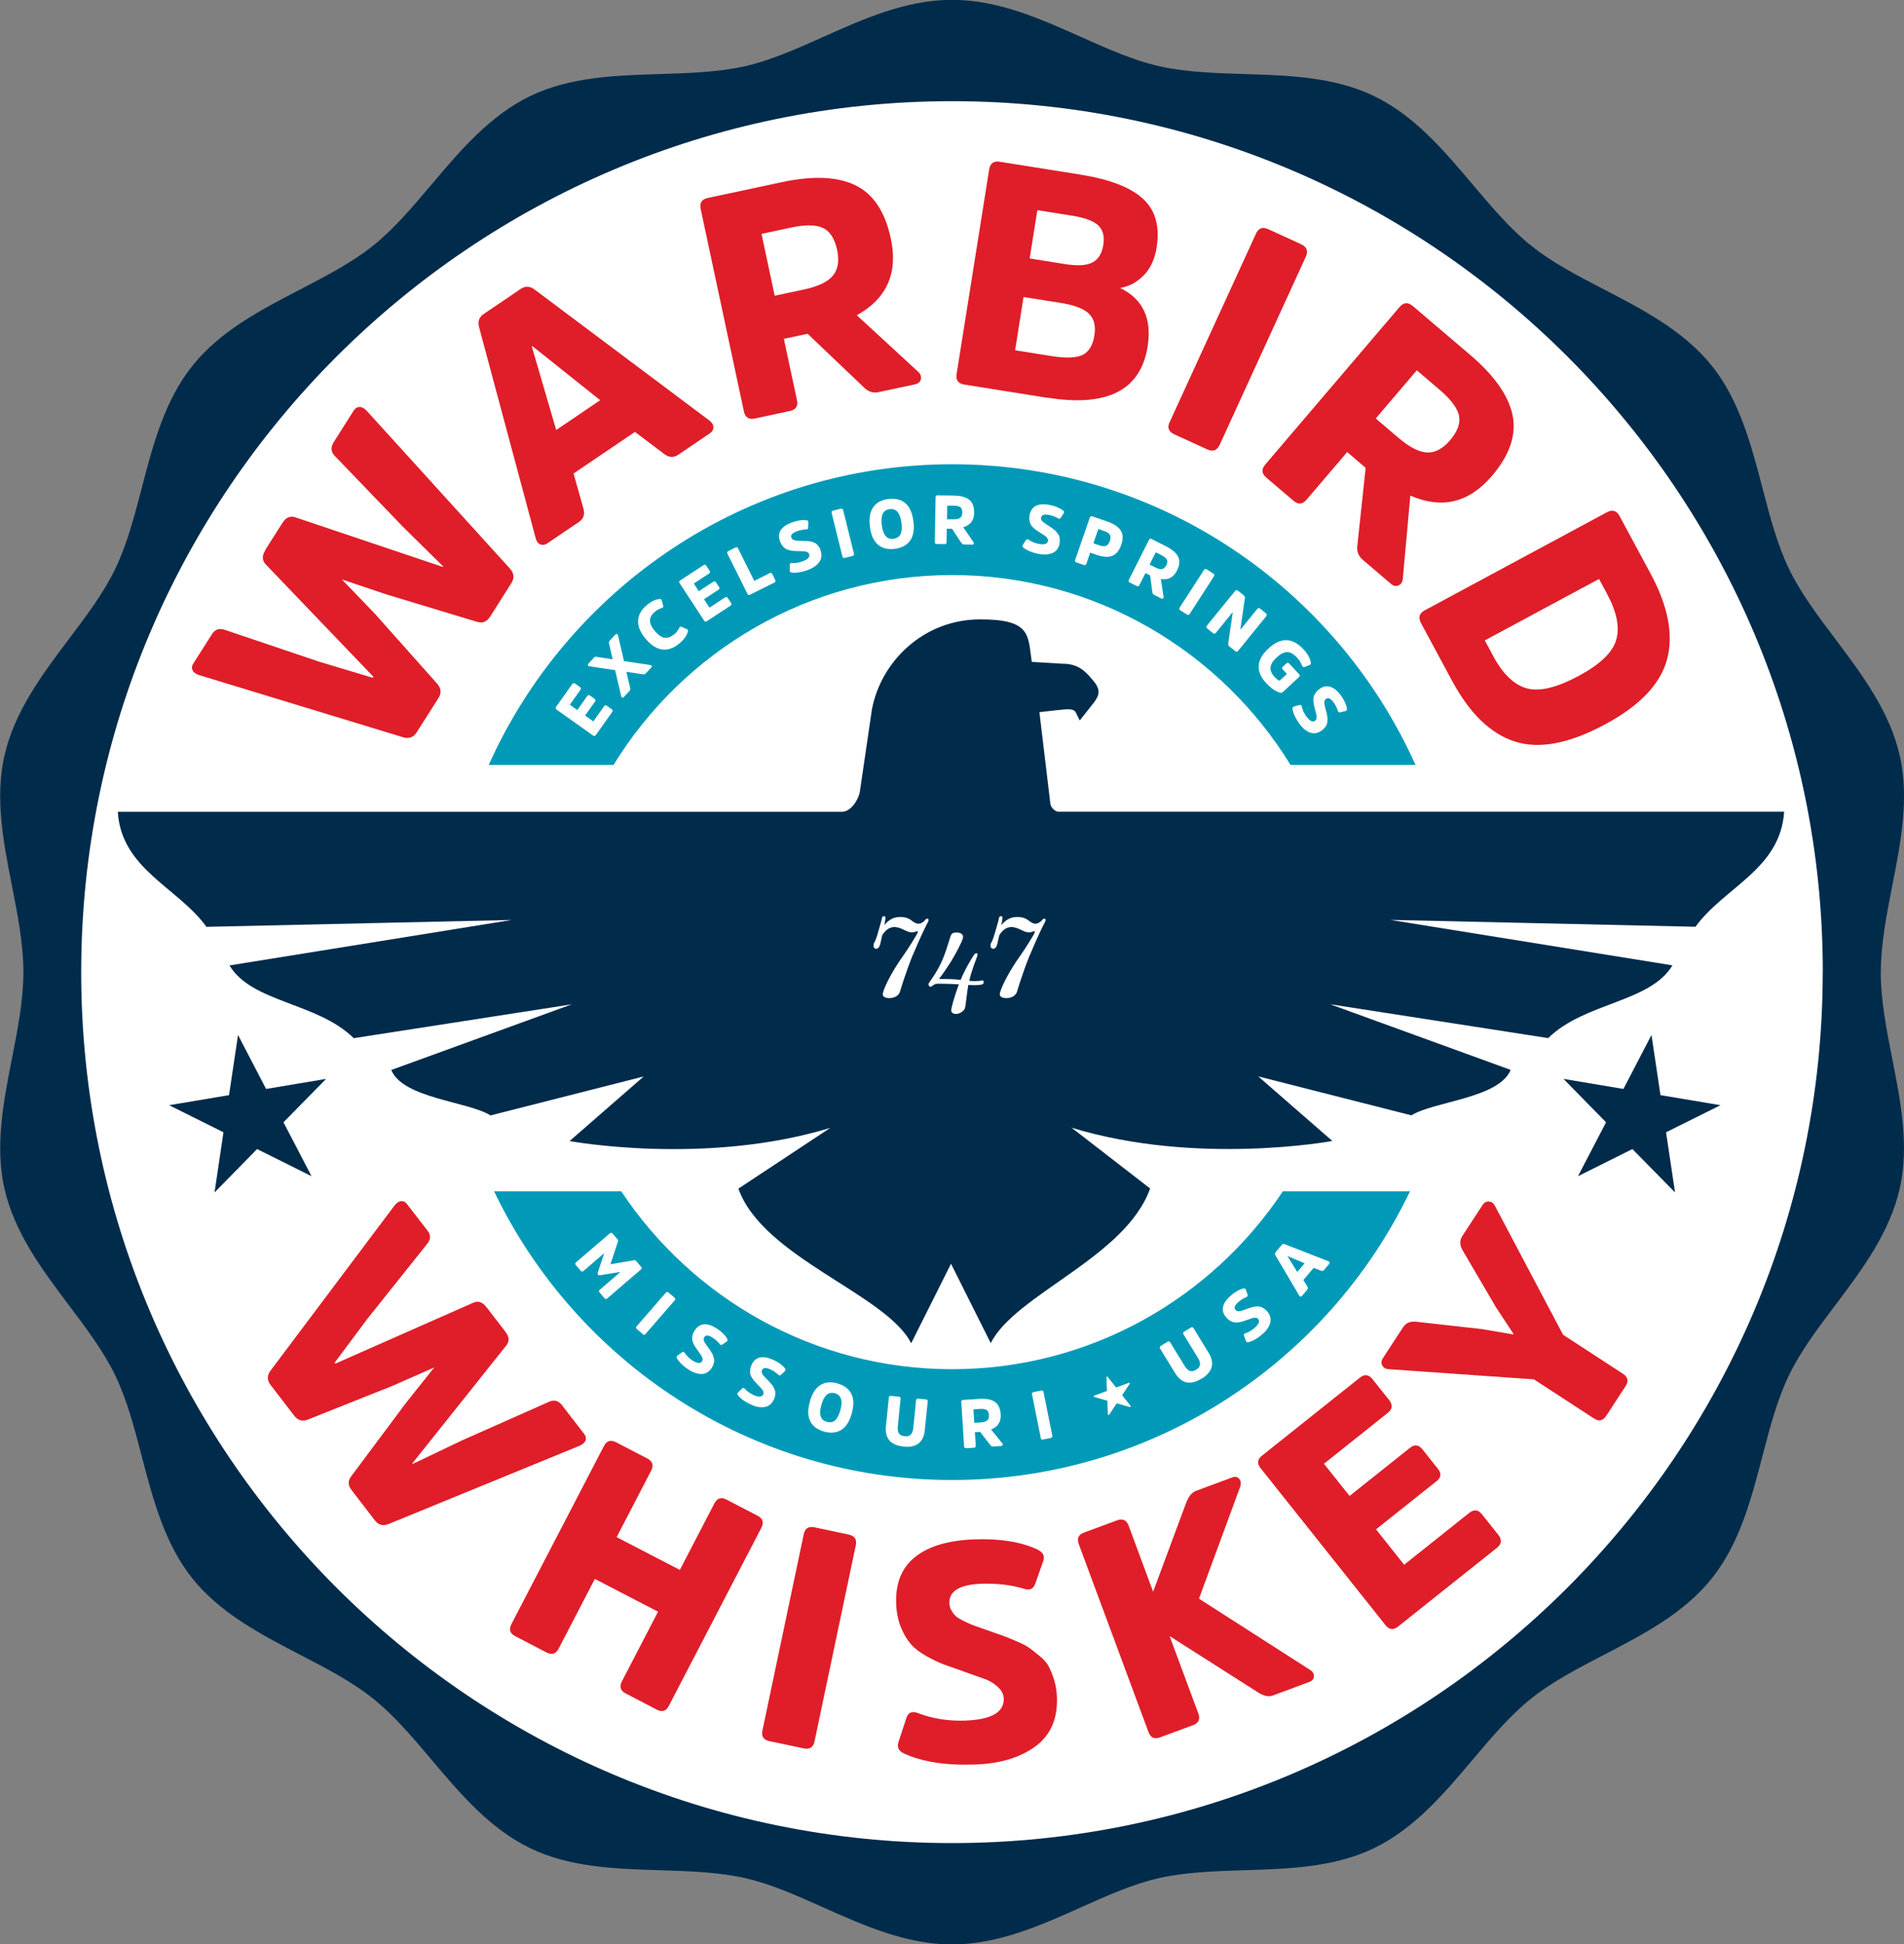 <?xml version="1.0" encoding="UTF-8"?><svg id="Layer_2" xmlns="http://www.w3.org/2000/svg" viewBox="0 0 249.73 254.96"><rect x="0" y="0" width="249.73" height="254.96" fill="#808080" stroke="none"/><defs><style>.cls-1{fill:#fff;}.cls-2{fill:#df1e29;}.cls-3{fill:#009ab8;}.cls-4{fill:#002b4b;}</style></defs><g id="Layer_1-2"><path class="cls-4" d="M246.69,127.48c0-3.67.76-7.56,1.5-11.32,1.11-5.64,2.25-11.47.99-17.05-1.32-5.82-4.96-10.66-8.48-15.34-2.33-3.1-4.54-6.03-6.05-9.16-1.55-3.22-2.49-6.82-3.49-10.64-1.47-5.61-2.98-11.42-6.62-15.98-3.66-4.58-8.99-7.35-14.15-10.03-3.49-1.81-6.79-3.52-9.56-5.74-2.75-2.19-5.13-5.02-7.66-8.01-3.76-4.45-7.65-9.06-12.97-11.62-5.22-2.52-11.2-2.7-16.99-2.88-3.79-.12-7.71-.24-11.22-1.04-3.35-.76-6.67-2.25-10.19-3.82-5.36-2.39-10.89-4.87-16.92-4.87s-11.57,2.47-16.92,4.87c-3.52,1.57-6.85,3.06-10.19,3.82-3.52.8-7.44.92-11.22,1.04-5.78.18-11.77.36-16.99,2.88-5.32,2.57-9.21,7.17-12.97,11.62-2.53,2.99-4.91,5.81-7.66,8.01-2.77,2.21-6.07,3.92-9.56,5.74-5.16,2.68-10.49,5.44-14.15,10.03-3.64,4.56-5.16,10.36-6.62,15.98-1,3.82-1.94,7.43-3.49,10.64-1.51,3.13-3.71,6.06-6.05,9.16-3.52,4.68-7.16,9.51-8.48,15.34-1.27,5.58-.12,11.41.99,17.05.74,3.76,1.5,7.65,1.5,11.32s-.76,7.56-1.5,11.32c-1.11,5.64-2.25,11.47-.99,17.05,1.32,5.82,4.96,10.66,8.48,15.34,2.33,3.1,4.54,6.03,6.05,9.16,1.55,3.22,2.49,6.82,3.49,10.64,1.47,5.61,2.98,11.41,6.62,15.98,3.66,4.58,8.99,7.35,14.15,10.03,3.49,1.81,6.79,3.52,9.56,5.74,2.75,2.19,5.13,5.02,7.66,8.01,3.76,4.45,7.65,9.06,12.97,11.62,5.22,2.52,11.2,2.7,16.98,2.88,3.79.12,7.71.24,11.22,1.04,3.35.76,6.67,2.25,10.19,3.82,5.36,2.39,10.89,4.87,16.92,4.87s11.57-2.47,16.92-4.87c3.52-1.57,6.85-3.06,10.19-3.82,3.52-.8,7.44-.92,11.22-1.04,5.78-.18,11.76-.36,16.99-2.88,5.32-2.57,9.21-7.17,12.97-11.62,2.53-2.99,4.91-5.81,7.66-8.01,2.77-2.21,6.07-3.93,9.56-5.74,5.16-2.68,10.49-5.44,14.15-10.03,3.64-4.56,5.16-10.36,6.62-15.98,1-3.82,1.94-7.43,3.49-10.64,1.51-3.13,3.71-6.06,6.05-9.16,3.52-4.68,7.16-9.51,8.48-15.34,1.27-5.58.12-11.41-.99-17.05-.74-3.76-1.5-7.65-1.5-11.32Z"/><path class="cls-1" d="M239.08,127.48c0-62.98-51.24-114.21-114.21-114.21S10.65,64.5,10.65,127.48s51.24,114.21,114.21,114.21,114.21-51.24,114.21-114.21Z"/><path class="cls-3" d="M80.47,100.31c9.17-14.92,25.64-24.9,44.4-24.9s35.23,9.98,44.4,24.9h16.39c-10.42-23.21-33.74-39.43-60.78-39.43s-50.37,16.22-60.78,39.43h16.39Z"/><path class="cls-3" d="M168.26,156.22c-9.34,14.05-25.3,23.33-43.39,23.33s-34.06-9.28-43.39-23.33h-16.68c10.75,22.38,33.64,37.86,60.07,37.86s49.33-15.49,60.07-37.86h-16.68Z"/><path class="cls-1" d="M78.44,167.17c-.06-.07-.07-.15-.05-.25l.86-2.59-2.72,2.34c-.13.11-.26.1-.37-.03l-.63-.74c-.11-.13-.1-.25.03-.37l4.42-3.79c.13-.11.25-.1.37.03l.62.72c.09.1.12.21.08.33l-.99,2.97,3.09-.53c.11-.03.22.02.31.13l.62.72c.12.14.11.26-.02.37l-4.42,3.79c-.13.11-.26.1-.37-.04l-.63-.74c-.11-.13-.1-.25.03-.36l2.72-2.34-2.7.44c-.1.01-.18-.01-.23-.08Z"/><path class="cls-1" d="M83.5,173.93l3.82-4.4c.11-.13.24-.14.37-.03l.77.66c.14.12.15.24.03.37l-3.82,4.4c-.11.13-.24.14-.37.02l-.77-.67c-.13-.11-.14-.24-.03-.37Z"/><path class="cls-1" d="M93.36,179.38c-.35.52-.8.79-1.34.8-.55,0-1.12-.19-1.73-.59-.71-.47-1.21-.96-1.5-1.47-.08-.14-.06-.26.06-.35l.59-.43c.14-.11.26-.09.36.06.25.38.58.71.99.98.64.42,1.07.47,1.29.13.07-.1.09-.23.05-.38-.03-.15-.09-.28-.17-.4s-.2-.29-.37-.53c-.14-.21-.26-.37-.35-.5-.09-.13-.18-.3-.28-.5-.1-.2-.15-.39-.17-.55-.02-.16,0-.35.05-.57s.15-.42.29-.64c.33-.49.74-.75,1.24-.78s1.07.17,1.7.59c.62.41,1.05.84,1.31,1.3.08.15.06.27-.05.36l-.57.4c-.14.1-.26.08-.36-.06-.24-.31-.54-.58-.92-.83-.53-.35-.9-.38-1.1-.08-.04.07-.07.14-.08.22,0,.08,0,.15.01.21.01.06.05.15.12.26.06.12.12.2.16.26.04.06.12.17.23.32.14.19.23.32.27.39.05.07.12.18.23.35.1.17.17.3.2.39.03.09.07.21.11.37.04.15.05.29.04.41-.02.12-.05.26-.1.41-.05.15-.12.3-.22.45Z"/><path class="cls-1" d="M101.5,183.52c-.26.57-.67.9-1.21.99-.54.09-1.14-.02-1.8-.32-.78-.36-1.35-.77-1.7-1.22-.1-.13-.1-.24,0-.35l.52-.52c.12-.13.24-.13.37,0,.31.34.68.61,1.13.82.7.32,1.13.3,1.3-.07.05-.11.05-.24,0-.38s-.13-.26-.23-.37c-.1-.1-.24-.26-.44-.46-.17-.18-.31-.33-.42-.45-.11-.12-.23-.27-.35-.45-.13-.19-.21-.36-.25-.52s-.05-.35-.03-.57c.02-.22.08-.44.19-.68.25-.54.62-.86,1.11-.96.49-.1,1.08.01,1.77.33.67.31,1.16.67,1.49,1.09.1.14.1.26,0,.36l-.5.48c-.12.12-.25.12-.37,0-.28-.27-.62-.5-1.03-.69-.58-.27-.95-.24-1.1.08-.03.07-.05.15-.04.23,0,.08.02.15.04.2s.07.14.15.24c.08.1.15.18.2.24.05.05.14.15.27.28.16.17.27.28.33.34s.15.16.28.32c.13.15.21.27.26.36s.1.2.16.35c.07.15.1.28.1.4s-.01.26-.04.42-.08.31-.15.48Z"/><path class="cls-1" d="M109.84,181.42c.88.24,1.48.69,1.82,1.35s.35,1.52.06,2.57c-.29,1.06-.75,1.78-1.38,2.17-.62.39-1.38.46-2.25.22-.87-.24-1.48-.69-1.81-1.35-.34-.66-.36-1.51-.06-2.57.29-1.06.75-1.78,1.38-2.18.63-.39,1.37-.47,2.25-.23ZM108.45,186.45c.42.12.78.05,1.07-.19.29-.25.52-.69.7-1.33.35-1.25.11-2-.73-2.23-.83-.23-1.41.28-1.76,1.54-.35,1.25-.11,1.99.72,2.21Z"/><path class="cls-1" d="M118.51,189.69c-1.7-.17-2.47-1.07-2.31-2.68l.38-3.73c.02-.17.11-.25.29-.23l1.01.1c.18.02.26.11.24.29l-.36,3.6c-.04.41,0,.71.15.93.14.21.39.34.74.37.36.04.63-.04.81-.22.18-.18.29-.47.33-.88l.36-3.6c.02-.17.11-.25.29-.23l1.01.1c.17.02.25.11.23.29l-.38,3.73c-.16,1.62-1.09,2.34-2.8,2.17Z"/><path class="cls-1" d="M126.32,183.58l2.13-.14c.89-.06,1.57.07,2.03.39.46.32.72.86.77,1.63.06.99-.36,1.66-1.26,1.99l1.47,1.82c.07.08.08.15.05.23-.03.08-.09.12-.19.12l-1.04.07c-.16.01-.28-.05-.38-.18l-1.35-1.74-.68.04.11,1.76c.01.17-.07.27-.24.28l-1.01.06c-.17.01-.27-.07-.28-.24l-.37-5.82c-.01-.17.07-.27.24-.28ZM127.78,186.58l.84-.05c.41-.03.7-.12.87-.27.17-.15.24-.38.22-.69-.02-.33-.12-.55-.3-.67s-.48-.17-.89-.14l-.84.05.11,1.78Z"/><path class="cls-1" d="M136.51,188.57l-1.15-5.71c-.03-.17.03-.27.2-.31l.99-.2c.18-.04.28.03.32.2l1.15,5.71c.03.17-.04.27-.21.31l-1,.2c-.17.03-.27-.03-.31-.2Z"/><path class="cls-1" d="M157.58,180.79c-1.46.89-2.61.65-3.46-.74l-1.96-3.2c-.09-.15-.06-.27.09-.36l.87-.53c.15-.09.28-.07.37.08l1.89,3.08c.21.35.44.56.68.65s.51.03.82-.15.48-.41.51-.66-.05-.55-.27-.9l-1.89-3.08c-.09-.15-.06-.27.09-.36l.87-.53c.15-.09.27-.06.36.09l1.96,3.2c.85,1.38.55,2.52-.91,3.42Z"/><path class="cls-1" d="M166.2,171.96c.41.48.54.98.4,1.51-.14.53-.49,1.03-1.04,1.5-.65.56-1.26.91-1.82,1.04-.16.04-.26-.01-.32-.15l-.25-.68c-.07-.16-.02-.27.15-.33.43-.14.84-.37,1.21-.69.58-.5.74-.9.48-1.21-.08-.1-.2-.15-.35-.15-.15,0-.29.01-.43.06s-.34.12-.61.21c-.24.08-.43.15-.58.2-.15.05-.34.1-.56.13-.22.04-.41.04-.58.01-.16-.03-.34-.1-.53-.2s-.37-.26-.54-.45c-.39-.45-.52-.92-.41-1.41s.46-.98,1.04-1.48c.56-.48,1.09-.78,1.61-.91.17-.03.28.02.33.15l.23.65c.06.16,0,.27-.15.33-.36.14-.71.36-1.05.65-.49.42-.61.76-.38,1.03.05.06.11.1.19.13.07.03.14.04.2.05.06,0,.16-.01.28-.04.13-.03.23-.06.3-.08.07-.03.2-.07.37-.13.22-.08.37-.13.45-.16s.21-.07.4-.12c.19-.05.34-.08.43-.09s.22,0,.38,0c.16,0,.29.03.41.08.11.05.23.12.36.21.13.09.25.2.37.34Z"/><path class="cls-1" d="M167.3,164.21l.82-.97c.1-.12.23-.15.39-.08l5.72,2.23c.09.04.14.09.16.15.02.07,0,.13-.05.2l-.69.81c-.1.12-.23.15-.39.08l-.96-.37-1.35,1.59.53.88c.09.15.08.28-.01.39l-.7.82c-.05.06-.12.09-.18.09-.07,0-.13-.05-.18-.13l-3.12-5.28c-.09-.15-.08-.28.02-.4ZM170.15,166.8l.97-1.14-2.25-.95h-.01s1.29,2.09,1.29,2.09Z"/><path class="cls-2" d="M34.76,72.17l2.29-3.61c.45-.72,1.03-.95,1.72-.71l12.19,4.1,7.11,2.39.06-.06-5.28-5.2-8.91-9.26c-.55-.54-.6-1.16-.17-1.84l2.61-4.12c.21-.33.47-.49.78-.49s.63.17.94.5l18.81,20.72c.52.6.58,1.22.16,1.88l-2.79,4.4c-.43.68-1.02.9-1.76.66l-11.87-3.59-5.88-1.98h.05s4.3,4.47,4.3,4.47l8.24,9.25c.51.59.56,1.23.13,1.89l-2.82,4.44c-.42.67-1.02.9-1.77.68l-26.78-8.16c-.44-.14-.73-.36-.86-.63-.14-.28-.11-.57.09-.88l2.47-3.89c.41-.64,1.01-.81,1.8-.49l12.18,4.11,7.09,2.13.09-.13-5.16-5.38-8.93-9.32c-.52-.53-.56-1.16-.1-1.87Z"/><path class="cls-2" d="M63.42,41.19l4.89-3.31c.6-.41,1.22-.37,1.85.12l22.89,17.15c.35.27.52.56.52.88,0,.32-.16.59-.49.81l-4.13,2.8c-.6.41-1.22.37-1.85-.12l-3.82-2.88-8.05,5.45,1.29,4.59c.21.76.03,1.34-.55,1.74l-4.16,2.82c-.32.22-.64.27-.93.15-.3-.12-.51-.38-.62-.81l-7.41-27.62c-.22-.77-.03-1.36.57-1.77ZM72.95,56.39l5.77-3.91-8.89-7.09-.08.04,3.2,10.95Z"/><path class="cls-2" d="M92.83,25.96l9.71-2.07c4.07-.87,7.28-.74,9.64.4,2.36,1.14,3.91,3.47,4.66,6.99.97,4.52-.52,7.88-4.46,10.06l8,7.37c.35.3.48.64.41,1-.08.36-.34.59-.78.69l-4.77,1.02c-.71.15-1.34-.04-1.89-.58l-7.42-7.07-3.12.66,1.72,8.03c.17.79-.14,1.27-.93,1.44l-4.59.98c-.79.17-1.27-.14-1.44-.93l-5.67-26.55c-.17-.79.14-1.27.93-1.44ZM101.61,38.78l3.81-.81c1.88-.4,3.16-1.01,3.83-1.83.67-.81.85-1.93.55-3.35-.32-1.5-.94-2.47-1.86-2.9-.92-.43-2.32-.45-4.21-.04l-3.85.82,1.73,8.11Z"/><path class="cls-2" d="M137.4,52.17l-10.92-1.74c-.8-.13-1.14-.59-1.01-1.39l4.27-26.82c.13-.8.59-1.14,1.39-1.01l10.55,1.68c3.86.62,6.61,1.68,8.24,3.18,1.63,1.5,2.22,3.62,1.79,6.35-.25,1.57-.82,2.81-1.72,3.71s-1.92,1.45-3.08,1.63c2.99,1.44,4.2,4.01,3.61,7.7-.91,5.71-5.28,7.94-13.12,6.69ZM133.13,45.93l4.76.76c1.9.3,3.27.25,4.1-.15.83-.41,1.35-1.26,1.55-2.55.2-1.24-.04-2.19-.71-2.85-.67-.66-1.93-1.14-3.78-1.43l-4.8-.76-1.11,6.99ZM135.05,33.89l4.63.74c1.63.26,2.83.19,3.6-.21.77-.4,1.25-1.17,1.43-2.3.18-1.1-.04-1.95-.64-2.54-.6-.59-1.74-1.02-3.42-1.29l-4.59-.73-1.01,6.33Z"/><path class="cls-2" d="M153.42,55.34l11.31-24.69c.34-.74.87-.94,1.61-.6l4.3,1.97c.76.35.97.89.64,1.63l-11.31,24.69c-.34.74-.89.93-1.65.58l-4.31-1.97c-.74-.34-.94-.87-.6-1.61Z"/><path class="cls-2" d="M185.28,40.11l7.56,6.44c3.17,2.7,5.02,5.33,5.55,7.9.53,2.56-.37,5.22-2.71,7.96-3,3.52-6.57,4.38-10.7,2.58l-.98,10.84c-.03.46-.21.77-.55.93-.34.16-.68.09-1.02-.2l-3.71-3.17c-.55-.47-.79-1.09-.69-1.85l1.09-10.19-2.42-2.07-5.33,6.25c-.53.62-1.1.66-1.71.14l-3.57-3.04c-.62-.53-.66-1.1-.14-1.71l17.62-20.66c.53-.62,1.1-.66,1.71-.14ZM180.45,54.88l2.97,2.53c1.47,1.25,2.73,1.89,3.78,1.93,1.05.03,2.05-.5,2.99-1.61,1-1.17,1.38-2.25,1.17-3.24-.22-.99-1.06-2.12-2.53-3.37l-3-2.56-5.38,6.31Z"/><path class="cls-2" d="M190.46,89.29l-4.09-7.6c-.38-.71-.22-1.26.49-1.65l23.91-12.87c.71-.38,1.26-.22,1.65.49l4.07,7.56c2.32,4.3,3.03,8.07,2.15,11.29-.88,3.22-3.59,6.05-8.12,8.48-4.67,2.52-8.61,3.27-11.8,2.26-3.19-1.01-5.95-3.67-8.26-7.97ZM210.82,77.95l-1.09-2.03-14.98,8.06,1.11,2.07c1.26,2.34,2.72,3.74,4.38,4.21,1.66.47,3.95-.08,6.85-1.64,2.78-1.5,4.41-3.06,4.89-4.7.48-1.64.09-3.63-1.16-5.96Z"/><path class="cls-1" d="M78.05,91.99l-1.31,1.84,1.08.77,1.41-1.98c.1-.15.23-.17.37-.07l.63.45c.15.1.17.23.06.38l-2.14,3.01c-.1.14-.22.16-.37.06l-4.78-3.4c-.14-.1-.16-.22-.06-.37l2.12-2.98c.1-.14.22-.16.37-.06l.63.45c.15.1.17.23.07.37l-1.39,1.95.98.7,1.31-1.84c.1-.14.22-.16.36-.05l.59.42c.14.1.16.22.07.36Z"/><path class="cls-1" d="M82.16,88.1l.48,2.07c.05.19.02.33-.08.44l-.74.8c-.06.07-.13.09-.2.07s-.12-.08-.14-.18l-.8-3.42-3.38-.51c-.09-.01-.16-.05-.18-.13s-.02-.14.04-.2l.74-.8c.1-.11.25-.14.44-.09l2.02.31-.47-2.02c-.04-.18-.02-.33.08-.43l.75-.81c.06-.06.12-.08.2-.06.08.02.12.08.14.18l.78,3.37,3.46.52c.1.01.15.05.18.12s0,.13-.05.19l-.73.79c-.1.11-.25.15-.43.11l-2.09-.32Z"/><path class="cls-1" d="M88.45,83.18c.26-.22.47-.5.63-.84.08-.17.2-.21.36-.13l.66.3c.13.06.16.18.11.36-.16.52-.52,1.02-1.09,1.5-.72.61-1.46.88-2.22.8-.76-.08-1.49-.53-2.2-1.38-.71-.84-1.04-1.64-1.01-2.39.04-.76.42-1.44,1.13-2.04.55-.47,1.1-.74,1.64-.81.19-.02.3.03.33.17l.19.69c.05.16-.01.27-.19.33-.32.09-.62.25-.9.49-.43.36-.64.75-.64,1.15,0,.41.22.87.65,1.38.44.52.86.81,1.26.87.41.06.83-.09,1.27-.47Z"/><path class="cls-1" d="M94.23,77.34l-1.89,1.24.72,1.1,2.03-1.33c.15-.1.27-.08.37.07l.42.64c.1.15.07.28-.08.38l-3.09,2.02c-.15.1-.27.07-.36-.08l-3.21-4.91c-.1-.15-.07-.27.08-.36l3.06-2c.15-.1.27-.07.36.08l.43.65c.1.15.08.27-.07.37l-2,1.31.66,1.01,1.89-1.24c.14-.09.26-.07.36.08l.4.61c.1.15.07.27-.07.36Z"/><path class="cls-1" d="M96.81,71.93l2.12,4.24,2.02-1.01c.16-.08.27-.04.35.12l.38.77c.08.16.04.27-.12.35l-3.18,1.58c-.16.08-.27.04-.35-.12l-2.62-5.25c-.08-.16-.04-.27.12-.35l.92-.46c.16-.08.28-.04.36.11Z"/><path class="cls-1" d="M107.61,72.16c.21.6.16,1.12-.17,1.56-.32.45-.83.79-1.52,1.04-.81.29-1.51.4-2.09.32-.16-.02-.24-.11-.25-.26v-.73c0-.18.09-.26.27-.26.46.03.92-.04,1.39-.21.73-.26,1.02-.58.89-.96-.04-.12-.13-.21-.27-.27-.14-.06-.28-.1-.42-.1-.14,0-.36-.01-.64-.02-.25,0-.46-.02-.62-.02-.16,0-.35-.03-.57-.08s-.4-.11-.55-.2-.28-.21-.42-.38c-.14-.17-.25-.37-.34-.62-.2-.56-.16-1.05.12-1.47.28-.42.79-.76,1.51-1.01.7-.25,1.31-.34,1.84-.27.17.03.26.11.25.25l-.02.7c0,.17-.09.26-.26.26-.39,0-.8.08-1.22.24-.61.22-.85.5-.73.83.03.07.07.14.13.19.06.05.12.09.18.12.06.03.15.05.28.07s.23.03.31.03c.08,0,.21,0,.4.01.24,0,.4.01.48.01s.22.01.42.03c.2.02.34.04.44.07.09.03.21.08.36.13s.27.13.35.22c.09.09.17.2.27.32.09.13.17.28.23.45Z"/><path class="cls-1" d="M110.49,72.97l-1.41-5.69c-.04-.17.02-.27.19-.32l.99-.25c.18-.04.28.02.33.19l1.41,5.69c.04.17-.02.28-.2.32l-.99.25c-.17.04-.28-.02-.32-.19Z"/><path class="cls-1" d="M116.51,65.44c.91-.12,1.65.06,2.22.53.57.48.93,1.26,1.07,2.36.15,1.09,0,1.95-.42,2.55s-1.09.97-2,1.09c-.9.12-1.64-.06-2.21-.53-.57-.47-.93-1.26-1.07-2.35s0-1.95.42-2.56c.42-.61,1.09-.98,1.99-1.1ZM117.2,70.65c.44-.06.74-.26.91-.6.17-.34.21-.85.12-1.51-.17-1.3-.69-1.89-1.55-1.77-.86.11-1.2.82-1.02,2.12.17,1.29.69,1.88,1.54,1.77Z"/><path class="cls-1" d="M122.97,64.96l2.15.03c.9.01,1.57.2,2.01.55.44.35.65.92.64,1.7-.02,1-.49,1.63-1.43,1.9l1.33,1.94c.06.08.07.16.04.23s-.1.11-.2.11l-1.05-.02c-.16,0-.28-.07-.37-.21l-1.22-1.85h-.69s-.03,1.76-.03,1.76c0,.18-.09.26-.27.26l-1.01-.02c-.18,0-.26-.09-.26-.27l.1-5.86c0-.18.09-.26.27-.26ZM124.2,68.09h.84c.42.02.71-.05.9-.19.18-.14.27-.36.28-.68,0-.33-.08-.57-.25-.7s-.47-.21-.88-.21h-.85s-.03,1.78-.03,1.78Z"/><path class="cls-1" d="M138.98,71.28c-.13.62-.45,1.04-.96,1.25s-1.12.24-1.84.1c-.85-.18-1.49-.45-1.95-.81-.13-.1-.15-.22-.08-.35l.39-.62c.09-.15.21-.18.36-.08.38.26.81.44,1.29.54.76.16,1.18.04,1.26-.36.03-.13,0-.25-.09-.38-.09-.13-.19-.23-.31-.31-.12-.08-.3-.19-.54-.35-.21-.14-.38-.25-.52-.34-.13-.09-.28-.21-.45-.36-.16-.15-.29-.31-.36-.45-.08-.15-.13-.33-.16-.55-.03-.22-.02-.45.03-.71.12-.58.41-.98.87-1.19.46-.21,1.06-.24,1.81-.08.73.15,1.3.39,1.71.72.13.11.16.23.08.35l-.38.59c-.09.15-.21.18-.36.08-.34-.2-.72-.34-1.17-.44-.63-.13-.98-.02-1.06.33-.02.08-.01.15.01.23s.05.14.09.19c.03.05.1.12.21.2s.18.15.25.19c.06.04.17.11.33.22.2.13.33.22.4.26.07.04.18.13.34.25.16.12.27.21.33.29.06.07.14.18.24.3s.16.25.19.37.05.26.06.42,0,.33-.04.5Z"/><path class="cls-1" d="M142.14,74.08l-.96-.33c-.17-.06-.22-.17-.16-.33l1.92-5.54c.06-.17.17-.22.34-.16l1.98.68c.86.3,1.43.69,1.74,1.17.31.49.32,1.11.06,1.88s-.67,1.25-1.2,1.45-1.24.14-2.1-.16l-.77-.27-.5,1.45c-.06.16-.17.22-.33.16ZM143.4,71.24l.75.26c.39.13.69.16.91.08s.39-.3.51-.64c.12-.34.11-.61,0-.81s-.38-.37-.76-.5l-.75-.26-.65,1.87Z"/><path class="cls-1" d="M151.04,70.68l1.92.97c.8.41,1.32.86,1.57,1.37.24.51.19,1.11-.16,1.81-.45.89-1.15,1.26-2.11,1.09l.35,2.33c.02.1,0,.17-.07.22-.06.05-.14.05-.22.01l-.94-.47c-.14-.07-.22-.19-.24-.35l-.29-2.2-.61-.31-.8,1.58c-.08.16-.2.19-.35.12l-.91-.46c-.16-.08-.19-.2-.12-.35l2.64-5.24c.08-.16.2-.19.35-.12ZM150.78,74.03l.75.38c.37.19.67.26.89.21s.4-.21.55-.49c.15-.3.18-.54.08-.74-.1-.2-.33-.39-.7-.58l-.76-.38-.81,1.6Z"/><path class="cls-1" d="M154.73,79.67l3.18-4.93c.09-.15.22-.17.36-.08l.86.55c.15.1.18.22.09.37l-3.18,4.93c-.1.15-.22.17-.37.07l-.86-.55c-.15-.09-.17-.22-.08-.36Z"/><path class="cls-1" d="M166.09,80.8l-3.7,4.55c-.11.14-.24.15-.38.03l-.77-.62c-.12-.09-.17-.21-.15-.34l.6-4.16-2.22,2.73c-.11.14-.23.15-.37.04l-.76-.62c-.14-.11-.15-.23-.04-.37l3.7-4.55c.11-.14.23-.15.37-.04l.76.62c.12.1.17.21.15.35l-.6,4.17,2.23-2.74c.11-.14.23-.15.37-.04l.75.61c.14.11.16.24.05.37Z"/><path class="cls-1" d="M169.09,87.01l1.3,1.4c.12.13.12.25-.01.37l-2.13,1.98c-.1.09-.23.12-.38.07-.57-.16-1.17-.58-1.79-1.25-1.42-1.52-1.32-3.03.28-4.53,1.61-1.5,3.15-1.47,4.61.1.53.57.85,1.14.96,1.71.03.18-.02.29-.15.34l-.66.26c-.15.06-.26,0-.35-.19-.15-.39-.36-.73-.63-1.02-.45-.49-.89-.73-1.3-.74-.42,0-.88.23-1.39.7-.51.47-.78.92-.81,1.33-.03.41.16.84.57,1.27.2.21.4.37.62.46l.96-.89-.54-.58c-.12-.13-.12-.25,0-.36l.47-.44c.13-.12.25-.12.37.01Z"/><path class="cls-1" d="M173.37,95.79c-.52.37-1.03.46-1.55.27-.52-.19-.99-.58-1.41-1.18-.5-.7-.8-1.34-.88-1.92-.02-.16.04-.26.18-.31l.71-.19c.17-.05.27,0,.32.18.1.45.29.87.58,1.28.45.63.84.82,1.17.59.1-.07.17-.19.19-.34s.02-.3-.02-.43-.09-.35-.16-.63c-.06-.25-.11-.45-.15-.6-.04-.15-.07-.34-.08-.57-.02-.23,0-.42.04-.58.04-.16.13-.33.25-.51.12-.18.29-.35.5-.5.49-.35.97-.44,1.45-.28s.94.55,1.39,1.17c.43.6.69,1.17.76,1.69.02.17-.04.28-.18.31l-.68.17c-.17.04-.27-.02-.32-.18-.11-.37-.3-.74-.56-1.11-.38-.53-.71-.68-1-.47-.07.05-.12.1-.15.18-.03.07-.06.14-.07.2s0,.16.02.29c.02.13.04.23.05.31.02.07.05.2.1.38.06.23.1.38.12.46.02.08.05.22.08.41.04.2.05.34.05.44,0,.1-.01.23-.03.38-.02.16-.05.29-.11.4-.06.11-.14.22-.24.34-.1.12-.22.24-.37.34Z"/><path class="cls-2" d="M63.78,171.38l2.53,3.28c.5.65.53,1.25.08,1.8l-7.77,9.75-4.53,5.68.04.08,6.48-3.09,11.38-5.05c.68-.32,1.25-.17,1.73.45l2.89,3.74c.23.3.29.59.19.87-.1.28-.36.51-.76.69l-25.09,10.28c-.72.28-1.31.12-1.77-.47l-3.08-4c-.48-.62-.48-1.23-.02-1.82l7.19-9.63,3.75-4.7v.05s-5.51,2.43-5.51,2.43l-11.14,4.44c-.71.27-1.3.1-1.77-.5l-3.11-4.04c-.47-.61-.48-1.22-.04-1.84l16.29-21.69c.28-.35.56-.54.86-.58.3-.03.56.09.77.37l2.73,3.53c.45.58.4,1.18-.15,1.8l-7.77,9.74-4.29,5.75.09.12,6.61-2.92,11.44-5.05c.66-.3,1.24-.13,1.74.53Z"/><path class="cls-2" d="M81.56,220.5l4.75-9.15-8.29-4.3-4.75,9.15c-.36.7-.9.86-1.62.48l-4.07-2.12c-.7-.36-.86-.89-.5-1.59l12.13-23.34c.36-.7.89-.86,1.59-.5l4.07,2.11c.72.37.9.91.54,1.61l-4.53,8.72,8.29,4.3,4.53-8.72c.36-.7.89-.86,1.59-.5l4.07,2.11c.7.36.86.89.5,1.59l-12.13,23.34c-.36.7-.89.86-1.59.5l-4.07-2.12c-.7-.36-.86-.89-.5-1.59Z"/><path class="cls-2" d="M100,226.93l5.42-25.74c.16-.77.63-1.07,1.39-.91l4.49.95c.79.17,1.11.64.95,1.4l-5.42,25.74c-.16.77-.64,1.07-1.43.9l-4.49-.95c-.77-.16-1.07-.63-.91-1.4Z"/><path class="cls-2" d="M138.63,222.58c.1,2.84-.85,4.99-2.85,6.45-2,1.46-4.63,2.25-7.9,2.36-3.87.13-6.99-.36-9.35-1.47-.66-.3-.89-.78-.7-1.44l1.03-3.12c.22-.76.71-1.01,1.48-.74,1.92.75,3.99,1.08,6.21,1.01,3.46-.12,5.16-1.08,5.1-2.9-.02-.57-.29-1.08-.8-1.54-.51-.46-1.07-.79-1.67-1.01-.6-.21-1.51-.54-2.73-.97-1.07-.38-1.94-.69-2.61-.93-.67-.24-1.45-.61-2.34-1.11-.88-.5-1.57-1.03-2.06-1.6-.49-.57-.92-1.3-1.29-2.21-.37-.91-.57-1.94-.61-3.11-.09-2.68.75-4.72,2.54-6.12,1.78-1.4,4.39-2.16,7.82-2.27,3.33-.11,6.06.34,8.21,1.35.69.36.94.84.74,1.44l-1.04,2.96c-.25.74-.74.99-1.48.74-1.67-.51-3.52-.73-5.55-.67-2.9.1-4.31.95-4.26,2.56.01.35.11.69.3.99.18.31.38.55.59.74.21.18.58.4,1.11.66.53.26.96.44,1.28.55.32.11.88.31,1.67.59,1,.35,1.67.59,2.02.71.35.12.93.36,1.76.71.83.35,1.41.65,1.76.91.35.26.8.61,1.36,1.07.56.45.96.92,1.21,1.41.25.49.48,1.08.69,1.75.21.68.33,1.42.36,2.23Z"/><path class="cls-2" d="M151.25,208.71l4.31-11.6c.34-.88.77-1.41,1.31-1.61l4.75-1.76c.38-.14.68-.08.91.18.23.26.27.6.14,1.03l-5.41,14.69,14.54,9.32c.37.23.55.52.54.86-.02.35-.21.59-.59.73l-4.81,1.79c-.55.21-1.21.06-1.97-.43l-11.56-7.36,3.77,10.16c.27.74.03,1.25-.73,1.53l-4.3,1.59c-.74.27-1.24.04-1.51-.69l-9.15-24.66c-.27-.74-.04-1.24.69-1.51l4.3-1.59c.76-.28,1.28-.06,1.55.68l3.22,8.68Z"/><path class="cls-2" d="M188.42,194.23l-7.94,6.32,3.69,4.64,8.51-6.78c.64-.51,1.2-.45,1.69.16l2.15,2.7c.51.64.44,1.21-.19,1.71l-12.96,10.32c-.61.49-1.16.43-1.65-.19l-16.38-20.58c-.49-.61-.43-1.16.19-1.65l12.83-10.22c.61-.49,1.16-.43,1.65.19l2.18,2.73c.51.64.45,1.2-.16,1.69l-8.38,6.68,3.36,4.22,7.94-6.32c.59-.47,1.13-.4,1.62.21l2.02,2.54c.49.62.44,1.16-.16,1.63Z"/><path class="cls-2" d="M205.01,175.03l7.86,5.12c.66.43.77.97.34,1.63l-2.53,3.88c-.43.66-.97.77-1.63.34l-7.86-5.12-19-1.33c-.41-.01-.7-.17-.88-.47-.17-.31-.15-.63.07-.97l2.64-4.05c.38-.59.98-.83,1.78-.73l8.57.96,4.1.7.04-.07-2.29-3.48-4.36-7.44c-.42-.69-.44-1.34-.05-1.93l2.64-4.05c.22-.34.51-.49.86-.46.35.03.61.24.79.61l8.9,16.84Z"/><polygon class="cls-4" points="205.07 141.48 212.93 142.8 216.61 135.72 217.79 143.61 225.66 144.93 218.52 148.48 219.7 156.37 214.11 150.68 206.97 154.24 210.65 147.17 205.07 141.48"/><polygon class="cls-4" points="42.77 141.48 34.9 142.8 31.22 135.72 30.04 143.61 22.18 144.93 29.31 148.48 28.14 156.37 33.72 150.68 40.86 154.24 37.18 147.17 42.77 141.48"/><path class="cls-4" d="M124.73,165.73l-5.22,10.42c-3.22-6.43-19.45-11.22-22.66-20.28l12.06-7.97c-16.47,5.02-34.2,1.73-34.2,1.73l9.72-8.47-20.09,5.11c-2.97-1.85-11.49-2.23-13.02-5.96l23.68-8.61-28.6,4.44c-4.83-4.73-13.35-4.63-16.3-9.54l37.01-5.96-40.03.9c-3.75-5.18-11.16-7.55-11.63-15.09h95c1.08,0,2.08-1.41,2.32-2.58l1.59-10.83c1.18-6.3,6.77-11.82,14.21-11.82h0c6.72,0,6.24,2.1,6.76,5.58l4.1.24c1.82,0,2.84.84,3.85,2.09,1.18,1.31.9,2.06.2,2.99l-1.86,2.36-.54-1.09c-.36-.64-1.76-.29-2.68-.24-.54.07-1.26.15-2.07.24l1.44,12.04c.05.42.61,1.02,1.04,1.01h95.2c-.48,7.55-7.88,9.91-11.63,15.09l-40.03-.9,37.01,5.96c-2.95,4.9-11.46,4.81-16.3,9.54l-28.6-4.44,23.68,8.61c-1.53,3.73-10.05,4.11-13.02,5.96l-20.09-5.11,9.72,8.47s-17.73,3.29-34.2-1.74l10.3,7.97c-3.21,9.06-17.68,13.85-20.9,20.28l-5.22-10.42"/><path class="cls-1" d="M119.73,125.21c-.97,2.4-1.61,4.58-1.71,4.9-.12.32-.49.67-1.09.76-.6.07-1.29-.05-1.12-.69.3-1.13,1.51-3.24,2.48-4.6.96-1.34,1.93-2.99,2.03-3.19.12-.22.02-.32-.1-.27-.12.05-.37.2-.87.12-.5-.07-1.31-.72-2.13-.67-.7.05-1.17.52-1.51,1.09-.12.52-.22.97-.25,1.11-.08.37-.3.72-.62.64-.32-.07-.34-.54-.15-.84.17-.3.34-.79.49-1.36.24-.81.47-1.6.5-1.85.03-.25.54-.39.45.13-.02.13-.07.44-.13.81.32-.39.89-.92,1.63-1.02.19-.03.35-.03.5-.03.72,0,1.16.25,1.38.42.25.2.69.54,1.09.45.42-.1.69-.39.79-.54.05-.08.22-.13.32-.1.08.05.13.15.03.37-.24.45-1.01,1.97-2,4.37Z"/><path class="cls-1" d="M128.74,129.11c-.19.05-.5.08-.87.08-.29,0-.59-.02-.87-.03-.22,1.34-.33,2.7-.42,2.99-.08.32-.47.69-.99.79-.5.1-.89-.13-.82-.55.05-.4.37-1.59.99-3.31-.81-.05-1.75-.08-2.37-.08-.29,0-.52,0-.62.02-.24.05-.52.29-.64.37-.12.1-.47-.18-.3-.47.17-.29,1.18-1.56,1.85-3.22.57-1.38.9-2.77,1.06-3.07.15-.34.45-.34.81-.34s.86.18.75.7c-.1.52-1.02,2.22-1.56,3.09-.55.87-1.29,1.95-1.46,2.12-.17.15-.04.18.07.18s.87,0,1.39.02c.38,0,.82.05,1.26.1.54-1.36,1.53-2.97,1.75-3.29.12-.17.29-.23.37-.2.1.03.13.15.05.39-.15.44-.75,1.9-1.04,3.22.12.02.25.03.35.03.64.03,1.16-.03,1.31-.08.25-.08.39.42-.03.55Z"/><path class="cls-1" d="M135.08,125.21c-.97,2.4-1.61,4.58-1.71,4.9-.12.32-.49.67-1.09.76-.6.07-1.29-.05-1.12-.69.3-1.13,1.51-3.24,2.48-4.6.96-1.34,1.93-2.99,2.03-3.19.12-.22.02-.32-.1-.27-.12.05-.37.2-.87.12-.5-.07-1.31-.72-2.13-.67-.7.05-1.17.52-1.51,1.09-.12.52-.22.97-.25,1.11-.08.37-.3.72-.62.64-.32-.07-.34-.54-.15-.84.17-.3.33-.79.49-1.36.24-.81.47-1.6.5-1.85.03-.25.54-.39.45.13-.02.13-.07.44-.13.81.32-.39.89-.92,1.63-1.02.19-.03.35-.03.5-.03.72,0,1.16.25,1.38.42.25.2.69.54,1.09.45.42-.1.69-.39.79-.54.05-.08.22-.13.32-.1.08.05.13.15.03.37-.24.45-1.01,1.97-2,4.37Z"/><polygon class="cls-1" points="145.21 180.61 146.35 182.07 148.09 181.42 147.06 182.97 148.21 184.42 146.43 183.92 145.4 185.46 145.32 183.61 143.54 183.1 145.28 182.46 145.21 180.61"/><path class="cls-1" d="M145.4,185.55s-.02,0-.02,0c-.04-.01-.06-.04-.07-.08l-.07-1.79-1.72-.49s-.06-.04-.07-.08c0-.04.02-.08.06-.09l1.68-.62-.07-1.79s.02-.08.06-.09c.03-.02.08,0,.1.03l1.11,1.4,1.68-.62s.08,0,.1.03c.02.03.03.07,0,.11l-.99,1.49,1.11,1.4s.03.07,0,.11c-.02.03-.06.05-.1.04l-1.72-.49-.99,1.49s-.04.04-.08.04ZM143.83,183.09l1.52.43s.06.04.07.08l.06,1.57.88-1.31s.06-.05.1-.04l1.52.43-.97-1.24s-.03-.07,0-.11l.88-1.31-1.48.54s-.08,0-.1-.03l-.97-1.24.06,1.57s-.02.08-.06.09l-1.48.54Z"/></g></svg>